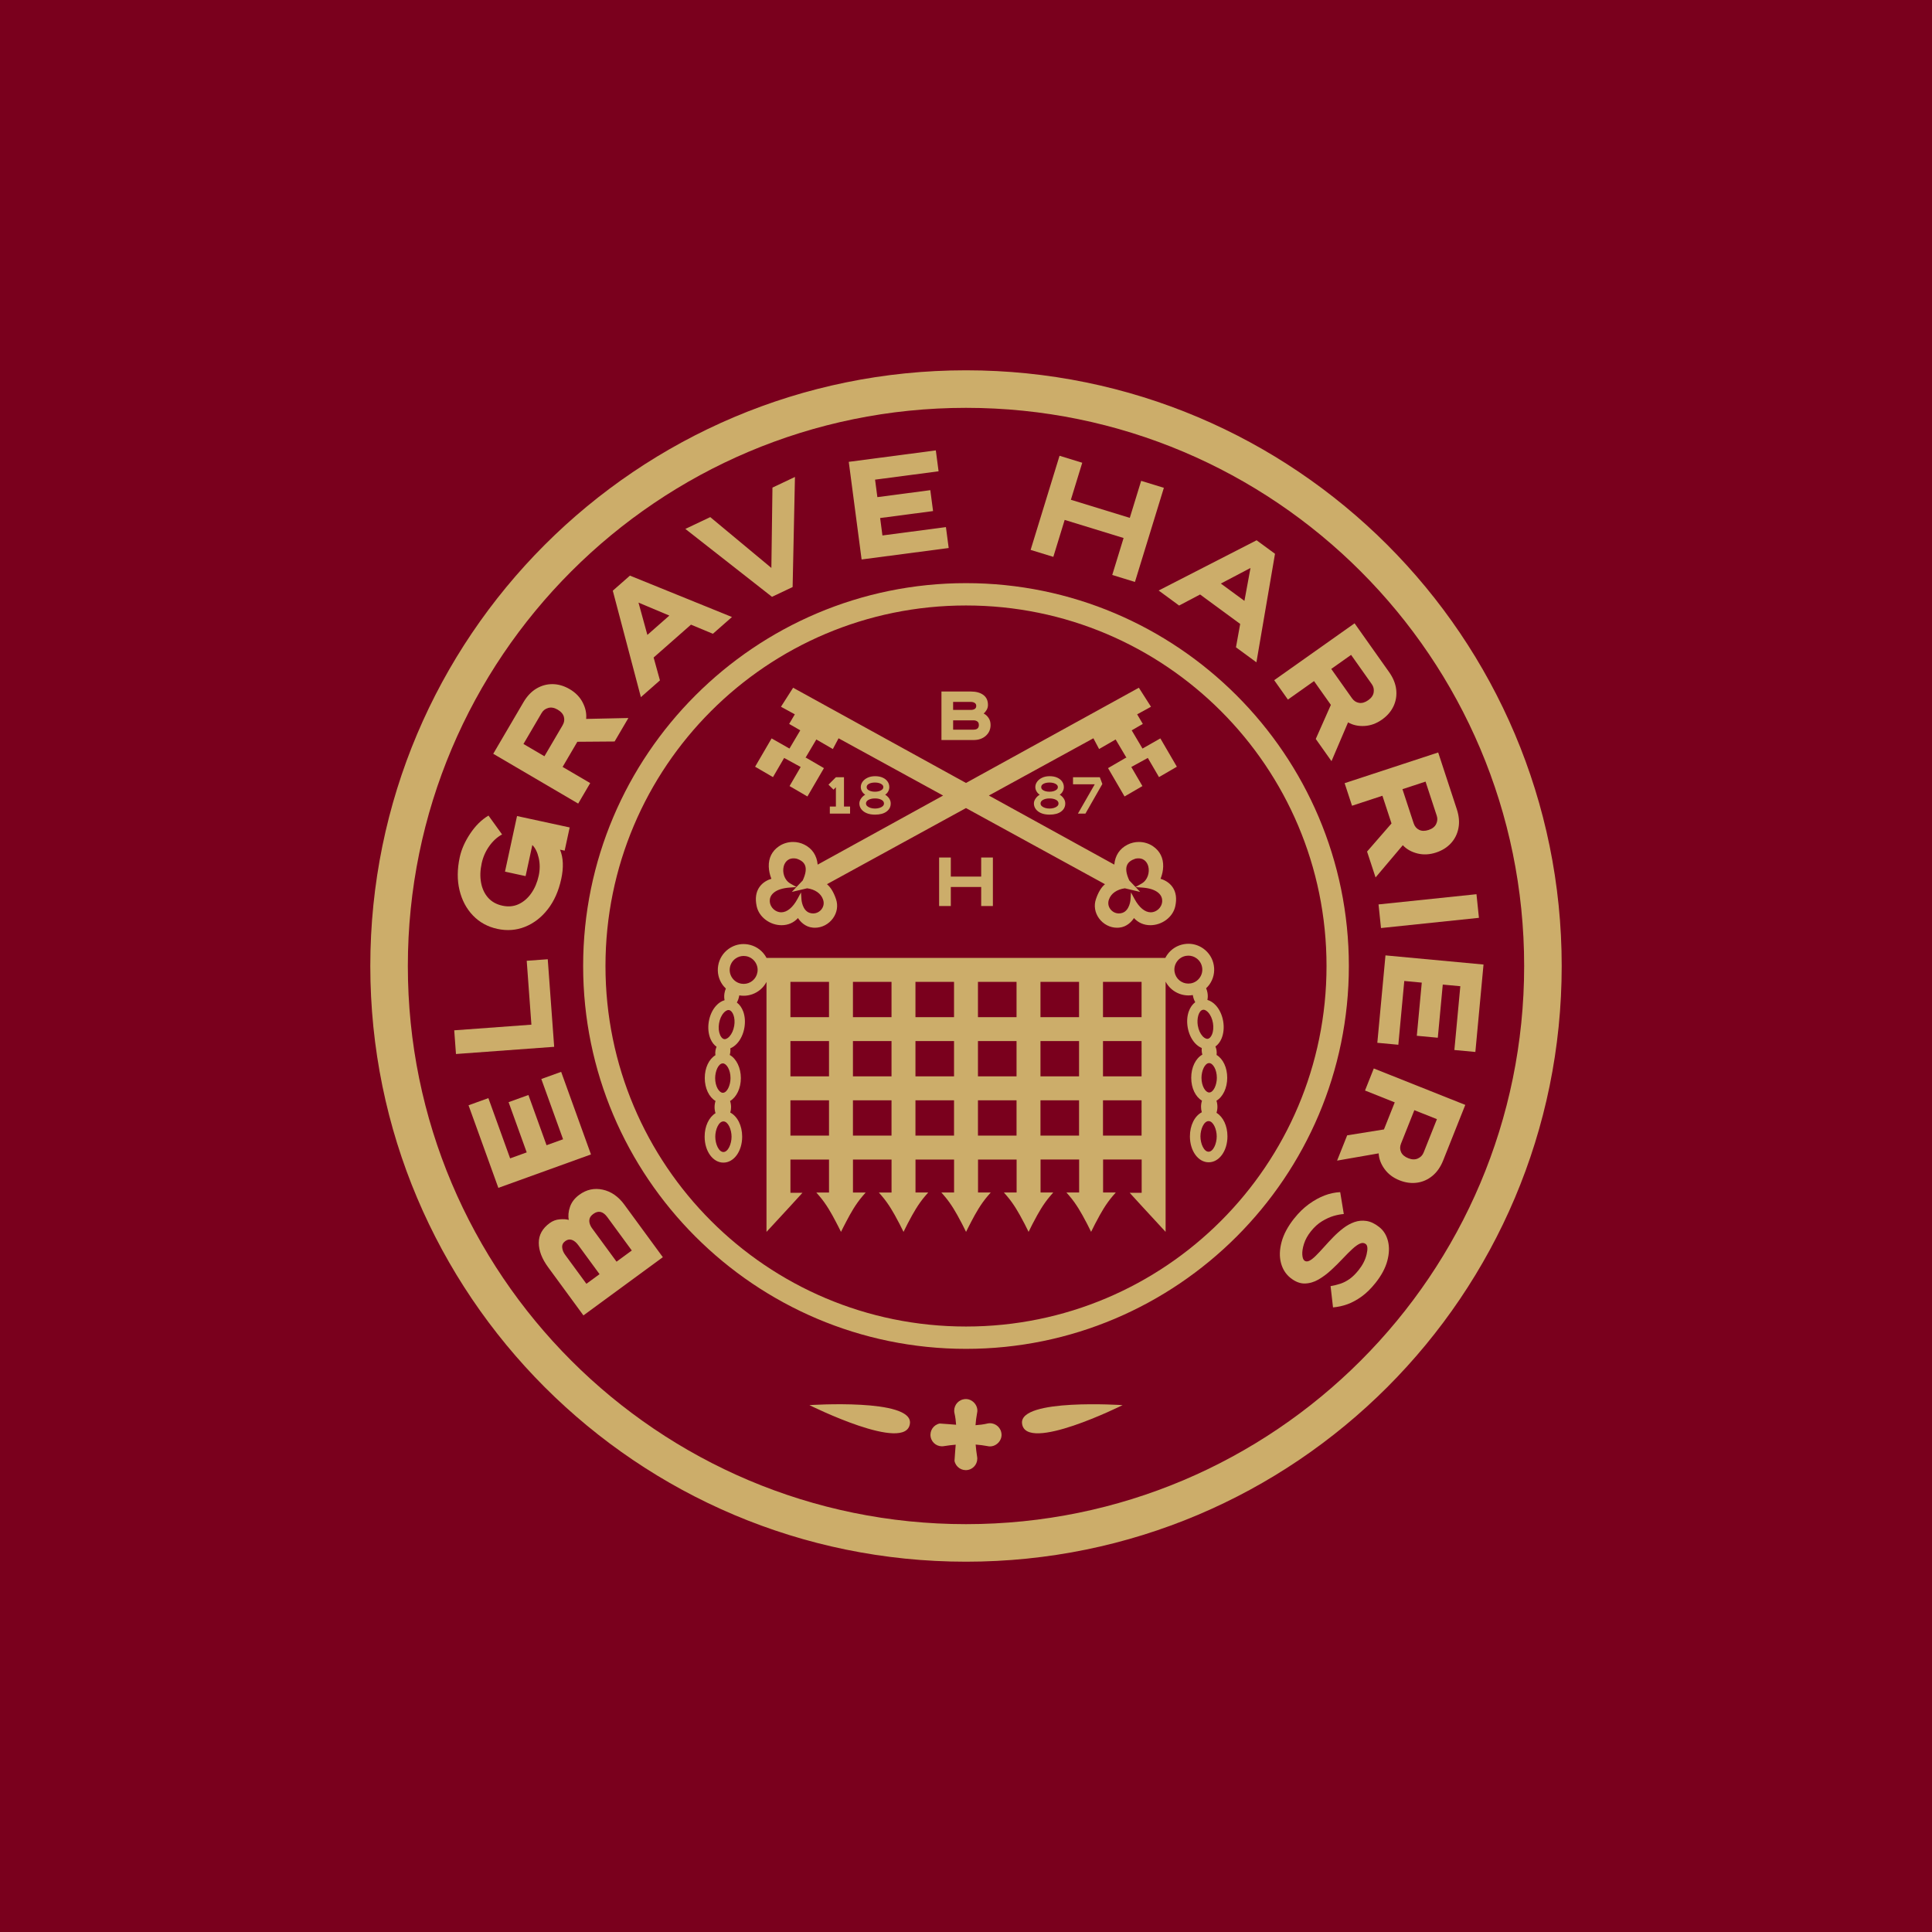 <?xml version="1.0" encoding="UTF-8"?>
<svg id="Layer_1" data-name="Layer 1" xmlns="http://www.w3.org/2000/svg" version="1.1" viewBox="0 0 1500 1500">
  <defs>
    <style>
      .cls-1 {
        fill: #7a001d;
      }

      .cls-1, .cls-2 {
        stroke-width: 0px;
      }

      .cls-2 {
        fill: #ccad6a;
      }
    </style>
  </defs>
  <rect class="cls-1" width="1500" height="1500"/>
  <g>
    <path id="highight_outer_ring" data-name="highight outer ring" class="cls-2" d="M750,304.15c119.09,0,231.05,46.38,315.26,130.59,84.21,84.21,130.59,196.17,130.59,315.26s-46.38,231.05-130.59,315.26c-84.21,84.21-196.17,130.59-315.26,130.59s-231.05-46.38-315.26-130.59c-84.21-84.21-130.59-196.17-130.59-315.26s46.38-231.05,130.59-315.26c84.21-84.21,196.17-130.59,315.26-130.59M750,287.5c-255.43,0-462.5,207.07-462.5,462.5s207.07,462.5,462.5,462.5,462.5-207.07,462.5-462.5-207.07-462.5-462.5-462.5h0Z"/>
    <path class="cls-2" d="M944.46,864.06c.48-1.48.74-3.08.74-4.71s-.26-3.27-.75-4.76c5.06-3.01,8.36-9.92,8.36-17.79s-3.2-14.69-8.26-17.74c.16-1.24.14-2.49-.06-3.72-.16-.97-.44-1.9-.84-2.83,1.96-1.41,3.57-3.47,4.68-6.05,1.68-3.89,2.16-8.69,1.35-13.52-.81-4.82-2.83-9.21-5.69-12.34-1.96-2.15-4.21-3.6-6.57-4.27.31-1.43.45-3.26.08-5.46-.21-1.23-.56-2.42-1.07-3.6,1.01-.94,1.83-1.86,2.53-2.84,3.11-4.36,4.33-9.67,3.44-14.95-.89-5.28-3.78-9.9-8.14-13.01-3.43-2.44-7.43-3.73-11.57-3.73-1.13,0-2.27.1-3.39.29-5.28.89-9.9,3.78-13,8.14-.58.82-1.09,1.67-1.54,2.54h-309.64c-.42-.8-.89-1.57-1.42-2.32-3.1-4.36-7.72-7.25-13.01-8.14-1.12-.19-2.26-.29-3.39-.29-4.14,0-8.14,1.29-11.57,3.73-4.36,3.11-7.25,7.73-8.14,13.01-.89,5.28.34,10.59,3.44,14.95.7.98,1.52,1.9,2.53,2.84-.51,1.18-.86,2.37-1.07,3.6-.37,2.2-.23,4.03.08,5.46-2.37.66-4.61,2.11-6.57,4.27-2.86,3.13-4.88,7.51-5.69,12.34-.81,4.82-.33,9.62,1.35,13.51,1.11,2.58,2.72,4.65,4.68,6.05-.4.93-.67,1.86-.84,2.83-.21,1.23-.23,2.47-.06,3.72-5.06,3.05-8.26,9.85-8.26,17.74s3.3,14.78,8.36,17.79c-.49,1.49-.75,3.11-.75,4.76s.25,3.23.74,4.71c-5.18,3.2-8.45,10.16-8.45,18.25,0,11.29,6.4,20.13,14.57,20.13s14.57-8.84,14.57-20.13c0-8.53-3.65-15.8-9.24-18.72.41-1.37.61-2.79.61-4.23,0-1.65-.26-3.27-.75-4.76,5.06-3.01,8.36-9.91,8.36-17.79s-3.41-15.04-8.63-17.96c.15-.52.27-1.04.36-1.58.2-1.18.23-2.37.09-3.56,1.89-.79,3.68-2.07,5.25-3.78,2.86-3.13,4.88-7.51,5.69-12.33.74-4.41.43-8.69-.89-12.38-1.08-3.01-2.82-5.47-4.99-7.08.88-1.49,1.52-3.32,1.85-5.32.01-.08.02-.15.03-.22.03,0,.06,0,.08.01,1.11.18,2.23.28,3.33.28,4.69,0,9.26-1.67,12.87-4.69,2.01-1.68,3.65-3.73,4.86-6.02v194.05l2.87-3.1,15.29-16.56,7.22-7.91,2.53-2.77h-9.32v-25.83h29.95v25.61h-9.85l2.36,2.73c5.34,6.19,9.45,13.56,12.43,19.29v.02s.03.03.03.03c.86,1.53,1.61,3.04,2.34,4.5.17.35.34.69.51,1.02l1.48,2.96,1.48-2.95c.17-.34.34-.68.52-1.04.72-1.46,1.47-2.96,2.33-4.49v-.02s.03-.02.03-.02c2.98-5.73,7.09-13.11,12.43-19.29l2.36-2.73h-9.85v-25.61h29.95v25.59h-9.86l2.36,2.73c5.34,6.19,9.45,13.57,12.44,19.3v.02s.03.03.03.03c.87,1.53,1.65,3.11,2.34,4.51.17.35.34.69.51,1.02l1.48,2.96,1.48-2.96c.17-.34.34-.68.52-1.04.72-1.46,1.47-2.97,2.33-4.5l.02-.02v-.02c3-5.74,7.11-13.11,12.45-19.3l2.36-2.73h-9.86v-25.59h29.95v25.59h-9.86l2.36,2.73c5.34,6.19,9.46,13.57,12.44,19.3v.02s.03.03.03.03c.87,1.53,1.61,3.04,2.34,4.51.17.35.34.69.51,1.02l1.48,2.96,1.48-2.96c.17-.34.34-.68.52-1.04.72-1.46,1.47-2.96,2.33-4.49v-.03s.03-.02.03-.02c2.99-5.74,7.1-13.11,12.44-19.3l2.36-2.73h-9.86v-25.59h29.95v25.59h-9.86l2.36,2.73c5.34,6.19,9.46,13.57,12.44,19.3v.02s.03.02.03.02c.87,1.54,1.65,3.12,2.34,4.51.17.35.34.69.51,1.02l1.48,2.96,1.48-2.96c.17-.34.34-.68.51-1.04.72-1.46,1.47-2.97,2.33-4.49v-.03s.03-.02.03-.02c2.98-5.74,7.1-13.11,12.44-19.3l2.36-2.73h-9.86v-25.59h29.95v25.59h-9.86l2.36,2.73c5.34,6.19,9.45,13.57,12.44,19.3v.02s.03.02.03.02c.87,1.54,1.62,3.05,2.34,4.51.17.35.34.69.51,1.02l1.48,2.96,1.48-2.96c.17-.34.34-.68.52-1.04.72-1.46,1.47-2.97,2.33-4.5v-.02s.03-.02.03-.02c2.98-5.74,7.1-13.11,12.44-19.3l2.36-2.73h-9.86v-25.59h29.95v25.82h0s-9.32,0-9.32,0l2.53,2.77,7.22,7.9,15.29,16.57,2.87,3.11v-194.28h0v.02c1.2,2.28,2.84,4.32,4.85,6,3.62,3.03,8.19,4.69,12.87,4.69,1.1,0,2.22-.09,3.32-.28.03,0,.06-.01.09-.02.01.07.02.15.03.23.34,2,.98,3.83,1.85,5.32-2.17,1.62-3.91,4.07-4.99,7.08-1.33,3.69-1.64,7.97-.89,12.38.81,4.82,2.83,9.2,5.69,12.33,1.56,1.71,3.36,3,5.25,3.78-.14,1.19-.11,2.38.09,3.56.09.54.21,1.06.36,1.58-5.22,2.92-8.63,9.9-8.63,17.96s3.3,14.78,8.36,17.79c-.49,1.49-.75,3.11-.75,4.76,0,1.44.21,2.86.61,4.23-5.59,2.92-9.24,10.2-9.24,18.72,0,11.29,6.4,20.13,14.57,20.13s14.57-8.84,14.57-20.13c0-8.09-3.27-15.05-8.45-18.25ZM567.98,882.54c0,5.61-2.7,11.88-6.32,11.88s-6.32-6.27-6.32-11.88,2.7-11.88,6.32-11.88,6.32,6.27,6.32,11.88ZM567.17,837.03c0,5.39-2.55,11.41-5.97,11.41-2.81,0-5.96-4.88-5.96-11.41,0-5.39,2.55-11.42,5.96-11.42,2.82,0,5.97,4.89,5.97,11.42ZM570.03,796.48c-.56,3.32-1.87,6.24-3.7,8.24-.57.62-2.07,2.07-3.68,2.07-.14,0-.27-.01-.41-.03-1.72-.29-2.79-2.37-3.17-3.25-1.07-2.49-1.36-5.68-.8-8.99.56-3.32,1.87-6.24,3.7-8.24.57-.63,2.06-2.08,3.64-2.08.14,0,.29.01.45.04,2.76.47,5.06,5.81,3.98,12.25ZM588.06,754.84c-.88,5.24-5.36,9.05-10.66,9.05-.61,0-1.22-.05-1.82-.15-2.85-.48-5.35-2.04-7.03-4.4-1.68-2.36-2.35-5.23-1.87-8.08.48-2.86,2.04-5.36,4.4-7.04,1.85-1.32,4.02-2.02,6.27-2.02.6,0,1.21.05,1.82.15,2.85.48,5.34,2.04,7.03,4.4,1.68,2.36,2.35,5.23,1.87,8.08ZM643.64,881.67h-29.95v-27.4h29.95v27.4ZM643.64,835.69h-29.95v-27.4h29.95v27.4ZM643.64,789.71h-29.95v-27.4h29.95v27.4ZM692.17,881.67h-29.95v-27.4h29.95v27.4ZM692.17,835.69h-29.95v-27.4h29.95v27.4ZM692.17,789.71h-29.95v-27.4h29.95v27.4ZM740.71,881.67h-29.95v-27.4h29.95v27.4ZM740.71,835.69h-29.95v-27.4h29.95v27.4ZM740.71,789.71h-29.95v-27.4h29.95v27.4ZM789.24,881.67h-29.95v-27.4h29.95v27.4ZM789.24,835.69h-29.95v-27.4h29.95v27.4ZM789.24,789.71h-29.95v-27.4h29.95v27.4ZM837.77,881.67h-29.95v-27.4h29.95v27.4ZM837.77,835.69h-29.95v-27.4h29.95v27.4ZM837.77,789.71h-29.95v-27.4h29.95v27.4ZM886.31,881.67h-29.95v-27.4h29.95v27.4ZM886.31,835.69h-29.95v-27.4h29.95v27.4ZM886.31,789.71h-29.95v-27.4h29.95v27.4ZM924.42,763.5c-.61.1-1.22.15-1.82.15-5.3,0-9.78-3.81-10.66-9.05-.48-2.85.18-5.72,1.87-8.08,1.68-2.36,4.18-3.93,7.03-4.4.6-.1,1.21-.15,1.82-.15,2.25,0,4.42.7,6.26,2.02,2.36,1.68,3.92,4.18,4.4,7.04.48,2.85-.18,5.72-1.87,8.08-1.68,2.36-4.18,3.93-7.03,4.4ZM929.97,796.25c-.89-5.31.63-11.68,4-12.25.14-.02.29-.03.43-.03,1.58,0,3.07,1.45,3.64,2.07,1.83,2,3.14,4.92,3.7,8.24.55,3.31.27,6.5-.8,8.99-.38.88-1.45,2.96-3.19,3.25-.12.02-.26.03-.4.03-1.61,0-3.11-1.45-3.68-2.07-1.82-2-3.14-4.92-3.69-8.24ZM932.83,836.8c0-5.39,2.55-11.42,5.97-11.42,2.81,0,5.96,4.89,5.96,11.42,0,5.39-2.55,11.41-5.96,11.41-2.82,0-5.97-4.88-5.97-11.41ZM938.34,894.19c-3.62,0-6.32-6.27-6.32-11.88s2.7-11.88,6.32-11.88,6.32,6.27,6.32,11.88-2.7,11.88-6.32,11.88Z"/>
    <path class="cls-2" d="M598.71,602.52l1.43.83.83-1.43,7.84-13.46,12.83,7.03-7.8,13.39-.83,1.43,1.43.83,11.01,6.41,1.43.83.83-1.43,11.16-19.15.83-1.43-1.43-.83-11.01-6.41-1.43-.83-.08.13-.31-.18,8.35-14.11.92.53,10.44,6.03,1.48.86.8-1.51,3.63-6.84,81.16,44.45-97.38,53.64c-.67-7.13-4.2-12.45-10.34-15.53-2.67-1.35-5.7-2.07-8.78-2.07-3.95,0-7.85,1.2-11,3.38-5.34,3.65-8.06,9.11-7.85,15.78.1,3.21.85,6.05,1.47,7.87.2.58.39,1.09.57,1.55-2.49.75-6.55,2.51-9.28,6.41-2.73,3.9-3.45,8.92-2.15,14.94.9,4.17,3.45,7.96,7.18,10.68,3.56,2.6,7.87,4.02,12.15,4.02,5.05,0,9.48-1.95,12.73-5.55,1.78,2.69,5.46,6.85,11.44,7.43.56.06,1.13.09,1.7.09,5.5,0,10.76-2.75,14.07-7.37,3.17-4.42,4.03-9.81,2.35-14.77-1.77-5.32-4.13-9.23-7.04-11.67l107.92-59.1,107.92,59.1c-2.91,2.44-5.26,6.35-7.04,11.68-1.68,4.95-.82,10.33,2.35,14.76,3.31,4.61,8.57,7.37,14.07,7.37.57,0,1.14-.03,1.71-.09,5.98-.58,9.65-4.74,11.43-7.43,3.25,3.6,7.68,5.55,12.73,5.55,4.28,0,8.59-1.43,12.15-4.02,3.72-2.72,6.27-6.51,7.18-10.68,1.3-6.01.58-11.04-2.15-14.94-2.73-3.9-6.79-5.66-9.28-6.41.19-.46.38-.98.57-1.55.62-1.82,1.38-4.65,1.47-7.87.2-6.67-2.52-12.13-7.86-15.79-3.13-2.17-7.04-3.37-10.99-3.37-3.07,0-6.11.72-8.78,2.07-6.13,3.07-9.66,8.39-10.33,15.52l-97.38-53.64,81.16-44.45,3.63,6.84.8,1.51,1.48-.86,10.45-6.03.92-.52,8.35,14.11-.31.18-.08-.13-1.43.83-11.01,6.41-1.43.83.83,1.43,11.16,19.15.83,1.43,1.43-.83,11.01-6.41,1.43-.83-.83-1.43-7.8-13.39,12.83-7.03,7.84,13.46.83,1.43,1.43-.83,11.01-6.41,1.43-.83-.83-1.43-11.16-19.15-.82-1.41-1.42.81-12.45,7.08-8.38-14.15,7.18-4.15,1.45-.83-.85-1.44-3.55-6,9.2-5.04,1.55-.85-.95-1.49-7.64-11.97-.83-1.31-1.36.75-132.86,73.18-132.86-73.18-1.36-.75-.83,1.31-7.64,11.97-.95,1.49,1.55.85,9.2,5.04-3.55,6-.85,1.44,1.45.83,7.18,4.15-8.38,14.15-12.45-7.08-1.42-.81-.82,1.41-11.16,19.15-.83,1.43,1.43.83,11.01,6.41ZM608.47,672.66c.49-1.88,2.23-6.24,7.67-6.24.72,0,1.49.08,2.29.24,3.4,1.1,5.53,2.73,6.51,4.98,1.24,2.84.68,6.74-1.7,11.93l-4.65,4.9-.2.21-4.67-2.64c-4.96-2.8-6.4-8.98-5.25-13.38ZM638.1,705.6c-1.56,2.25-4.11,3.59-6.82,3.59-.96,0-1.93-.17-2.88-.51-5.5-1.98-6.12-10.02-6.12-10.1l-.39-5.7-2.71,5.02c-3.63,6.72-8.14,10.42-12.69,10.42-4.12,0-8.65-3.5-8.84-8.71-.06-1.74.42-4.27,3.06-6.5,2.64-2.23,6.9-3.61,12.32-4l5.29-.38-3.56,3.75,5.41-1.28,6.49-1.54c6.18.88,10.65,3.99,12.29,8.56h0s0,.02,0,.02c.96,2.55.66,5.16-.86,7.34ZM875.06,671.64c.98-2.25,3.11-3.87,6.51-4.98.79-.16,1.56-.24,2.29-.24,5.44,0,7.18,4.37,7.67,6.24,1.16,4.4-.29,10.58-5.25,13.38l-4.67,2.64-.2-.21-4.65-4.9c-2.39-5.19-2.94-9.09-1.7-11.93ZM861.04,698.25h0s0-.02,0-.02c1.64-4.57,6.11-7.68,12.29-8.56l6.49,1.54,5.41,1.28-3.56-3.75,5.29.38c5.41.39,9.67,1.77,12.31,4,2.64,2.22,3.12,4.76,3.06,6.5-.19,5.21-4.72,8.71-8.83,8.71-4.56,0-9.06-3.7-12.69-10.42l-2.73-5.06-.37,5.74c0,.08-.62,8.12-6.13,10.1-.94.33-1.91.5-2.87.5-2.71,0-5.26-1.34-6.82-3.59-1.51-2.19-1.82-4.79-.86-7.34Z"/>
    <path class="cls-2" d="M765.37,571.27c2.47-2.19,3.71-4.99,3.71-8.39,0-2.18-.54-4.05-1.63-5.6-1.09-1.55-2.34-2.65-3.74-3.3.74-.57,1.48-1.46,2.23-2.67.74-1.21,1.11-2.53,1.11-3.99,0-3.42-1.2-6.01-3.6-7.78-2.4-1.77-5.62-2.65-9.65-2.65h-22.86v37.67h24.9c3.89,0,7.08-1.1,9.55-3.29ZM740.01,544.96h13.77c1.13,0,2.11.25,2.93.76.83.51,1.24,1.3,1.24,2.36s-.38,1.83-1.15,2.34-1.77.76-3.03.76h-13.77v-6.24ZM740.01,559.26h15.81c.74,0,1.43.12,2.07.36.64.24,1.15.62,1.53,1.14.38.52.57,1.23.57,2.12,0,2.41-1.39,3.62-4.17,3.62h-15.81v-7.23Z"/>
    <polygon class="cls-2" points="770.87 703.44 770.87 665.77 761.79 665.77 761.79 680.58 738.21 680.58 738.21 665.77 729.13 665.77 729.13 703.44 738.21 703.44 738.21 688.65 761.79 688.65 761.79 703.44 770.87 703.44"/>
    <polygon class="cls-2" points="648.99 603.44 643.23 609.21 647.12 613.1 648.99 611.21 648.99 626.21 644.28 626.21 644.28 631.7 659.99 631.7 659.99 626.21 655.27 626.21 655.27 603.44 648.99 603.44"/>
    <path class="cls-2" d="M668.52,619.98c-.87,1.24-1.31,2.51-1.31,3.83,0,1.58.48,3.03,1.43,4.34.95,1.31,2.33,2.36,4.14,3.15,1.81.78,4,1.18,6.58,1.18,3.86,0,6.86-.8,9-2.41,2.13-1.6,3.2-3.69,3.2-6.26,0-1.4-.41-2.71-1.24-3.92-.83-1.21-1.86-2.18-3.09-2.89.96-.58,1.74-1.41,2.34-2.49.59-1.08.89-2.21.89-3.4,0-1.62-.45-3.06-1.35-4.34-.9-1.28-2.17-2.29-3.82-3.02-1.65-.74-3.59-1.11-5.84-1.11s-4.19.4-5.86,1.19c-1.67.79-2.97,1.83-3.89,3.11-.92,1.28-1.38,2.67-1.38,4.17,0,1.14.32,2.25.95,3.33.64,1.08,1.46,1.93,2.49,2.55-1.28.75-2.36,1.74-3.24,2.98ZM673.79,609.13c.59-.53,1.38-.92,2.36-1.19.98-.26,2.05-.39,3.2-.39s2.2.14,3.18.42c.98.28,1.77.69,2.37,1.22.6.53.9,1.18.9,1.93s-.3,1.37-.91,1.91c-.61.53-1.4.95-2.38,1.23s-2.04.43-3.17.43-2.2-.13-3.18-.4-1.77-.67-2.37-1.19c-.6-.53-.9-1.19-.9-1.97s.3-1.46.89-1.99ZM674.38,620.96c1.34-.71,3-1.06,4.97-1.06s3.61.35,4.96,1.05c1.34.7,2.01,1.66,2.01,2.87,0,.82-.33,1.52-1,2.11-.67.59-1.53,1.04-2.59,1.36-1.06.32-2.19.47-3.38.47s-2.32-.16-3.38-.48c-1.06-.32-1.93-.78-2.6-1.36-.67-.59-1.01-1.29-1.01-2.1,0-1.2.67-2.15,2.01-2.86Z"/>
    <path class="cls-2" d="M804.03,619.98c-.87,1.24-1.31,2.51-1.31,3.83,0,1.58.48,3.03,1.43,4.34.95,1.31,2.33,2.36,4.14,3.15,1.81.78,4,1.18,6.58,1.18,3.86,0,6.86-.8,9-2.41,2.13-1.6,3.2-3.69,3.2-6.26,0-1.4-.41-2.71-1.24-3.92-.83-1.21-1.86-2.18-3.09-2.89.96-.58,1.74-1.41,2.34-2.49.59-1.08.89-2.21.89-3.4,0-1.62-.45-3.06-1.35-4.34-.9-1.28-2.17-2.29-3.82-3.02-1.65-.74-3.59-1.11-5.84-1.11s-4.19.4-5.86,1.19c-1.67.79-2.97,1.83-3.89,3.11-.92,1.28-1.38,2.67-1.38,4.17,0,1.14.32,2.25.95,3.33.64,1.08,1.46,1.93,2.49,2.55-1.28.75-2.36,1.74-3.24,2.98ZM809.3,609.13c.59-.53,1.38-.92,2.36-1.19.98-.26,2.05-.39,3.2-.39s2.2.14,3.18.42c.98.28,1.77.69,2.37,1.22.6.53.9,1.18.9,1.93s-.3,1.37-.91,1.91c-.61.53-1.4.95-2.38,1.23s-2.04.43-3.17.43-2.2-.13-3.18-.4-1.77-.67-2.37-1.19c-.6-.53-.9-1.19-.9-1.97s.3-1.46.89-1.99ZM809.89,620.96c1.34-.71,3-1.06,4.97-1.06s3.61.35,4.96,1.05c1.34.7,2.01,1.66,2.01,2.87,0,.82-.33,1.52-1,2.11-.67.59-1.53,1.04-2.59,1.36-1.06.32-2.19.47-3.38.47s-2.32-.16-3.38-.48c-1.06-.32-1.93-.78-2.6-1.36-.67-.59-1.01-1.29-1.01-2.1,0-1.2.67-2.15,2.01-2.86Z"/>
    <polygon class="cls-2" points="842.72 631.7 855.86 608.68 853.9 603.44 833.09 603.44 833.09 608.93 849.96 608.93 836.89 631.7 842.72 631.7"/>
    <path id="Inner_ring" data-name="Inner ring" class="cls-2" d="M750,470.09c154.59,0,279.91,125.32,279.91,279.91s-125.32,279.91-279.91,279.91-279.91-125.32-279.91-279.91,125.32-279.91,279.91-279.91M750,452.75c-163.91,0-297.25,133.35-297.25,297.25s133.35,297.25,297.25,297.25,297.25-133.35,297.25-297.25-133.35-297.25-297.25-297.25h0Z"/>
    <g>
      <path class="cls-2" d="M484.76,935.32l29.87,40.76-61.66,45.2-27.42-37.42c-4.84-6.6-7.25-12.93-7.24-18.99.01-6.06,2.82-11.13,8.41-15.23,2.38-1.74,5-2.73,7.86-2.96,2.86-.23,5.21-.08,7.03.44-.62-3.08-.32-6.44.92-10.09,1.24-3.65,3.64-6.78,7.2-9.39,5.57-4.08,11.63-5.41,18.19-4,6.56,1.42,12.17,5.31,16.85,11.68ZM448.95,966.7c-1.5-2.05-3.13-3.39-4.88-4.03-1.75-.64-3.49-.33-5.21.93-1.75,1.28-2.54,2.9-2.38,4.87.16,1.97.91,3.87,2.27,5.72l16.52,22.54,10.21-7.48-16.52-22.54ZM471.55,945c-3.34-4.55-6.98-5.38-10.93-2.49-1.47,1.08-2.4,2.23-2.79,3.47-.39,1.24-.4,2.53-.02,3.87.38,1.34,1.01,2.61,1.9,3.83l18.97,25.88,11.84-8.68-18.97-25.88Z"/>
      <path class="cls-2" d="M435.68,832.18l23.15,64.12-71.91,25.96-23.15-64.12,15.4-5.56,16.89,46.78,12.88-4.65-14.07-38.99,15.4-5.56,14.07,38.99,12.83-4.63-16.89-46.78,15.4-5.56Z"/>
      <path class="cls-2" d="M425.27,744.75l4.99,67.99-76.25,5.59-1.35-18.39,59.92-4.39-3.64-49.6,16.33-1.2Z"/>
      <path class="cls-2" d="M435.72,682.52c-2.01,9.29-5.49,17.1-10.44,23.45-4.95,6.34-10.83,10.87-17.62,13.59-6.8,2.72-13.97,3.26-21.51,1.63-7.54-1.63-13.85-5.09-18.93-10.38-5.08-5.29-8.56-11.84-10.45-19.66-1.89-7.82-1.82-16.38.19-25.66,1.31-6.04,4.01-12.13,8.1-18.27,4.09-6.14,8.82-10.81,14.2-14.01l10.55,14.65c-3.77,2.01-7.09,5.04-9.96,9.08-2.87,4.05-4.83,8.51-5.88,13.38-1.17,5.4-1.32,10.4-.46,15.02.86,4.62,2.67,8.49,5.43,11.62,2.76,3.13,6.46,5.2,11.12,6.21,4.63,1,8.87.59,12.71-1.22,3.84-1.82,7.11-4.66,9.79-8.54,2.69-3.88,4.58-8.38,5.69-13.5,1.02-4.72,1.03-9.31.02-13.76-1.01-4.45-2.66-7.81-4.97-10.08l-5.23,24.14-16-3.46,9.35-43.18,40.88,8.85-3.9,18.03-3.59-.78c2.57,6.24,2.87,13.86.92,22.87Z"/>
      <path class="cls-2" d="M487.87,557.47l-10.69,18.22-28.93.22-11.45,19.52,21.43,12.56-9.33,15.91-65.95-38.67,23.46-40.02c2.78-4.73,6.14-8.28,10.1-10.63,3.96-2.35,8.17-3.49,12.64-3.42,4.47.07,8.85,1.37,13.15,3.89,4.55,2.67,7.92,6.12,10.11,10.38,2.2,4.25,3.09,8.49,2.68,12.73l32.75-.7ZM436.83,563.04c1.25-2.14,1.58-4.3.97-6.49-.61-2.19-2.21-4.05-4.81-5.57-2.62-1.54-5.07-1.98-7.34-1.33-2.27.65-3.97,1.94-5.1,3.86l-14.14,24.11,16.28,9.54,14.14-24.11Z"/>
      <path class="cls-2" d="M568.29,479.05l-14.8,13.02-17.01-7.09-29,25.51,4.9,17.75-14.8,13.02-21.81-82.64,13.32-11.71,79.21,32.14ZM519.69,477.94l-23.96-10.07,6.89,25.08,17.06-15.01Z"/>
      <path class="cls-2" d="M615.4,455.77l-16.03,7.6-67.27-52.72,19.34-9.17,47.45,39.46.84-62.36,17.47-8.28-1.81,85.47Z"/>
      <path class="cls-2" d="M736.54,425.48l-67.59,8.89-9.97-75.8,67.59-8.89,2.14,16.23-49.31,6.49,1.79,13.57,41.1-5.41,2.14,16.23-41.09,5.41,1.78,13.53,49.3-6.49,2.14,16.23Z"/>
      <path class="cls-2" d="M881.17,451.82l-17.63-5.42,8.81-28.69-45.74-14.05-8.81,28.69-17.63-5.41,22.45-73.08,17.63,5.42-8.83,28.74,45.74,14.05,8.83-28.74,17.63,5.41-22.45,73.08Z"/>
      <path class="cls-2" d="M975.49,514.24l-15.89-11.67,3.28-18.14-31.13-22.87-16.29,8.58-15.89-11.67,76.05-39,14.29,10.5-14.43,84.26ZM966.17,466.53l4.71-25.56-23.02,12.1,18.31,13.45Z"/>
      <path class="cls-2" d="M1033.76,590.96l-12.2-17.24,11.72-26.45-13.07-18.47-20.28,14.35-10.65-15.05,62.41-44.16,26.8,37.87c3.17,4.48,5.01,9.01,5.52,13.59.51,4.58-.19,8.88-2.09,12.92-1.91,4.04-4.89,7.5-8.97,10.38-4.3,3.04-8.84,4.69-13.62,4.94-4.78.25-9.01-.68-12.7-2.8l-12.86,30.13ZM1049.71,542.15c1.43,2.02,3.27,3.21,5.52,3.56,2.25.35,4.6-.34,7.06-2.08,2.48-1.76,3.9-3.8,4.24-6.14.34-2.34-.13-4.42-1.41-6.23l-16.14-22.81-15.4,10.9,16.14,22.81Z"/>
      <path class="cls-2" d="M1067.98,681.22l-6.59-20.07,18.98-21.83-7.06-21.5-23.6,7.75-5.75-17.52,72.64-23.84,14.47,44.08c1.71,5.21,2.14,10.08,1.28,14.61-.86,4.52-2.79,8.44-5.8,11.73-3.01,3.3-6.88,5.73-11.62,7.28-5.01,1.64-9.83,1.88-14.47.71-4.64-1.17-8.41-3.3-11.32-6.41l-21.15,25.02ZM1097.59,639.26c.77,2.35,2.18,4.03,4.22,5.03,2.04,1,4.5,1.02,7.36.09,2.89-.95,4.84-2.49,5.86-4.62,1.02-2.13,1.18-4.26.48-6.37l-8.72-26.55-17.93,5.88,8.72,26.55Z"/>
      <path class="cls-2" d="M1072.2,720.53l-1.91-18.34,76.04-7.93,1.91,18.34-76.04,7.93Z"/>
      <path class="cls-2" d="M1069.35,809.64l6.33-67.88,76.12,7.1-6.33,67.88-16.3-1.52,4.62-49.52-13.63-1.27-3.85,41.27-16.3-1.52,3.85-41.27-13.58-1.27-4.62,49.51-16.3-1.52Z"/>
      <path class="cls-2" d="M1038.12,901.09l7.82-19.62,28.56-4.58,8.37-21.02-23.08-9.19,6.82-17.13,71.03,28.29-17.16,43.1c-2.03,5.1-4.83,9.11-8.39,12.03-3.56,2.92-7.55,4.68-11.98,5.28-4.43.6-8.96-.02-13.59-1.87-4.9-1.95-8.75-4.86-11.56-8.73-2.81-3.87-4.34-7.93-4.57-12.18l-32.27,5.63ZM1087.75,887.89c-.92,2.3-.91,4.49.02,6.57.93,2.07,2.79,3.67,5.59,4.78,2.83,1.13,5.31,1.2,7.46.21,2.15-.99,3.63-2.51,4.46-4.58l10.34-25.96-17.53-6.98-10.34,25.96Z"/>
      <path class="cls-2" d="M1004.87,945.93c3.53-4.45,7.33-8.15,11.41-11.09,4.08-2.95,8.14-5.18,12.17-6.71,4.03-1.53,8.06-2.37,12.08-2.55l2.79,16.99c-2.55.18-5.22.69-8.03,1.53-2.81.84-5.76,2.19-8.87,4.07-3.11,1.88-6,4.5-8.67,7.86-2.52,3.17-4.29,6.38-5.32,9.62-1.03,3.24-1.47,6.05-1.33,8.41.15,2.36.68,3.9,1.59,4.62,1.06.84,2.32.9,3.81.2,1.48-.71,3.21-2.04,5.18-4,1.97-1.96,4.12-4.24,6.43-6.85,2.21-2.49,4.56-5,7.03-7.54,2.48-2.54,5.08-4.86,7.82-6.95,2.74-2.09,5.61-3.67,8.61-4.73,3-1.06,6.13-1.34,9.38-.85,3.25.5,6.56,2.08,9.92,4.75,3.37,2.67,5.62,6.31,6.77,10.92,1.14,4.61.96,9.72-.55,15.33-1.51,5.61-4.54,11.29-9.11,17.04-3.49,4.4-7.08,7.93-10.78,10.6-3.7,2.67-7.36,4.66-10.97,5.98-3.61,1.32-7.37,2.15-11.28,2.49l-1.9-16.52c2.89-.51,5.48-1.15,7.77-1.92,2.29-.77,4.6-1.96,6.94-3.59,2.33-1.63,4.72-3.98,7.16-7.05,3.1-3.91,5.14-7.95,6.12-12.14.98-4.19.77-6.84-.63-7.95-1.28-1.01-2.79-1.14-4.53-.38-1.74.76-3.75,2.2-6.03,4.31-2.28,2.12-4.71,4.55-7.3,7.3-2.84,3.03-5.85,6.01-9.02,8.94-3.17,2.93-6.47,5.39-9.9,7.37-3.43,1.98-6.98,3-10.63,3.07-3.65.06-7.34-1.38-11.05-4.32-3.66-2.91-6.13-6.8-7.41-11.67-1.28-4.88-1.11-10.3.49-16.28,1.6-5.98,4.88-12.09,9.83-18.33Z"/>
    </g>
    <g>
      <path class="cls-2" d="M793.51,1105.13c2.56,23.46,78.06-14.19,78.06-14.19,0,0-80.2-5.41-78.06,14.19Z"/>
      <path class="cls-2" d="M628.42,1090.93s75.5,37.65,78.06,14.19c2.14-19.6-78.06-14.19-78.06-14.19Z"/>
      <path class="cls-2" d="M766.58,1105.23c-3.07.71-6.13,1.1-9.19,1.29.24-3.1.6-6.2,1.19-9.29,1.57-6.24-4.47-12.36-10.76-10.76-4.84,1.11-7.86,5.93-6.76,10.76.69,2.98,1.06,5.96,1.26,8.94-4.24-.32-8.48-.7-12.73-.95-4.84.96-7.98,5.66-7.02,10.5.96,4.84,5.66,7.98,10.5,7.02,2.97-.48,5.95-.84,8.93-1.09-.32,4.18-.69,8.37-.93,12.57.96,4.84,5.66,7.98,10.5,7.02s7.98-5.66,7.02-10.5c-.5-3.06-.85-6.12-1.1-9.18,3.04.24,6.07.6,9.1,1.18,6.24,1.57,12.36-4.47,10.76-10.76-1.11-4.84-5.93-7.86-10.76-6.76Z"/>
    </g>
    <path id="Main_outer_ring" data-name="Main outer ring" class="cls-2" d="M750,316.65c239.33,0,433.35,194.02,433.35,433.35s-194.02,433.35-433.35,433.35-433.35-194.02-433.35-433.35,194.02-433.35,433.35-433.35M750,294.9c-121.56,0-235.85,47.34-321.8,133.3-85.96,85.96-133.3,200.24-133.3,321.8s47.34,235.85,133.3,321.8c85.96,85.96,200.24,133.3,321.8,133.3s235.85-47.34,321.8-133.3c85.96-85.96,133.3-200.24,133.3-321.8s-47.34-235.85-133.3-321.8c-85.96-85.96-200.24-133.3-321.8-133.3h0Z"/>
  </g>
</svg>